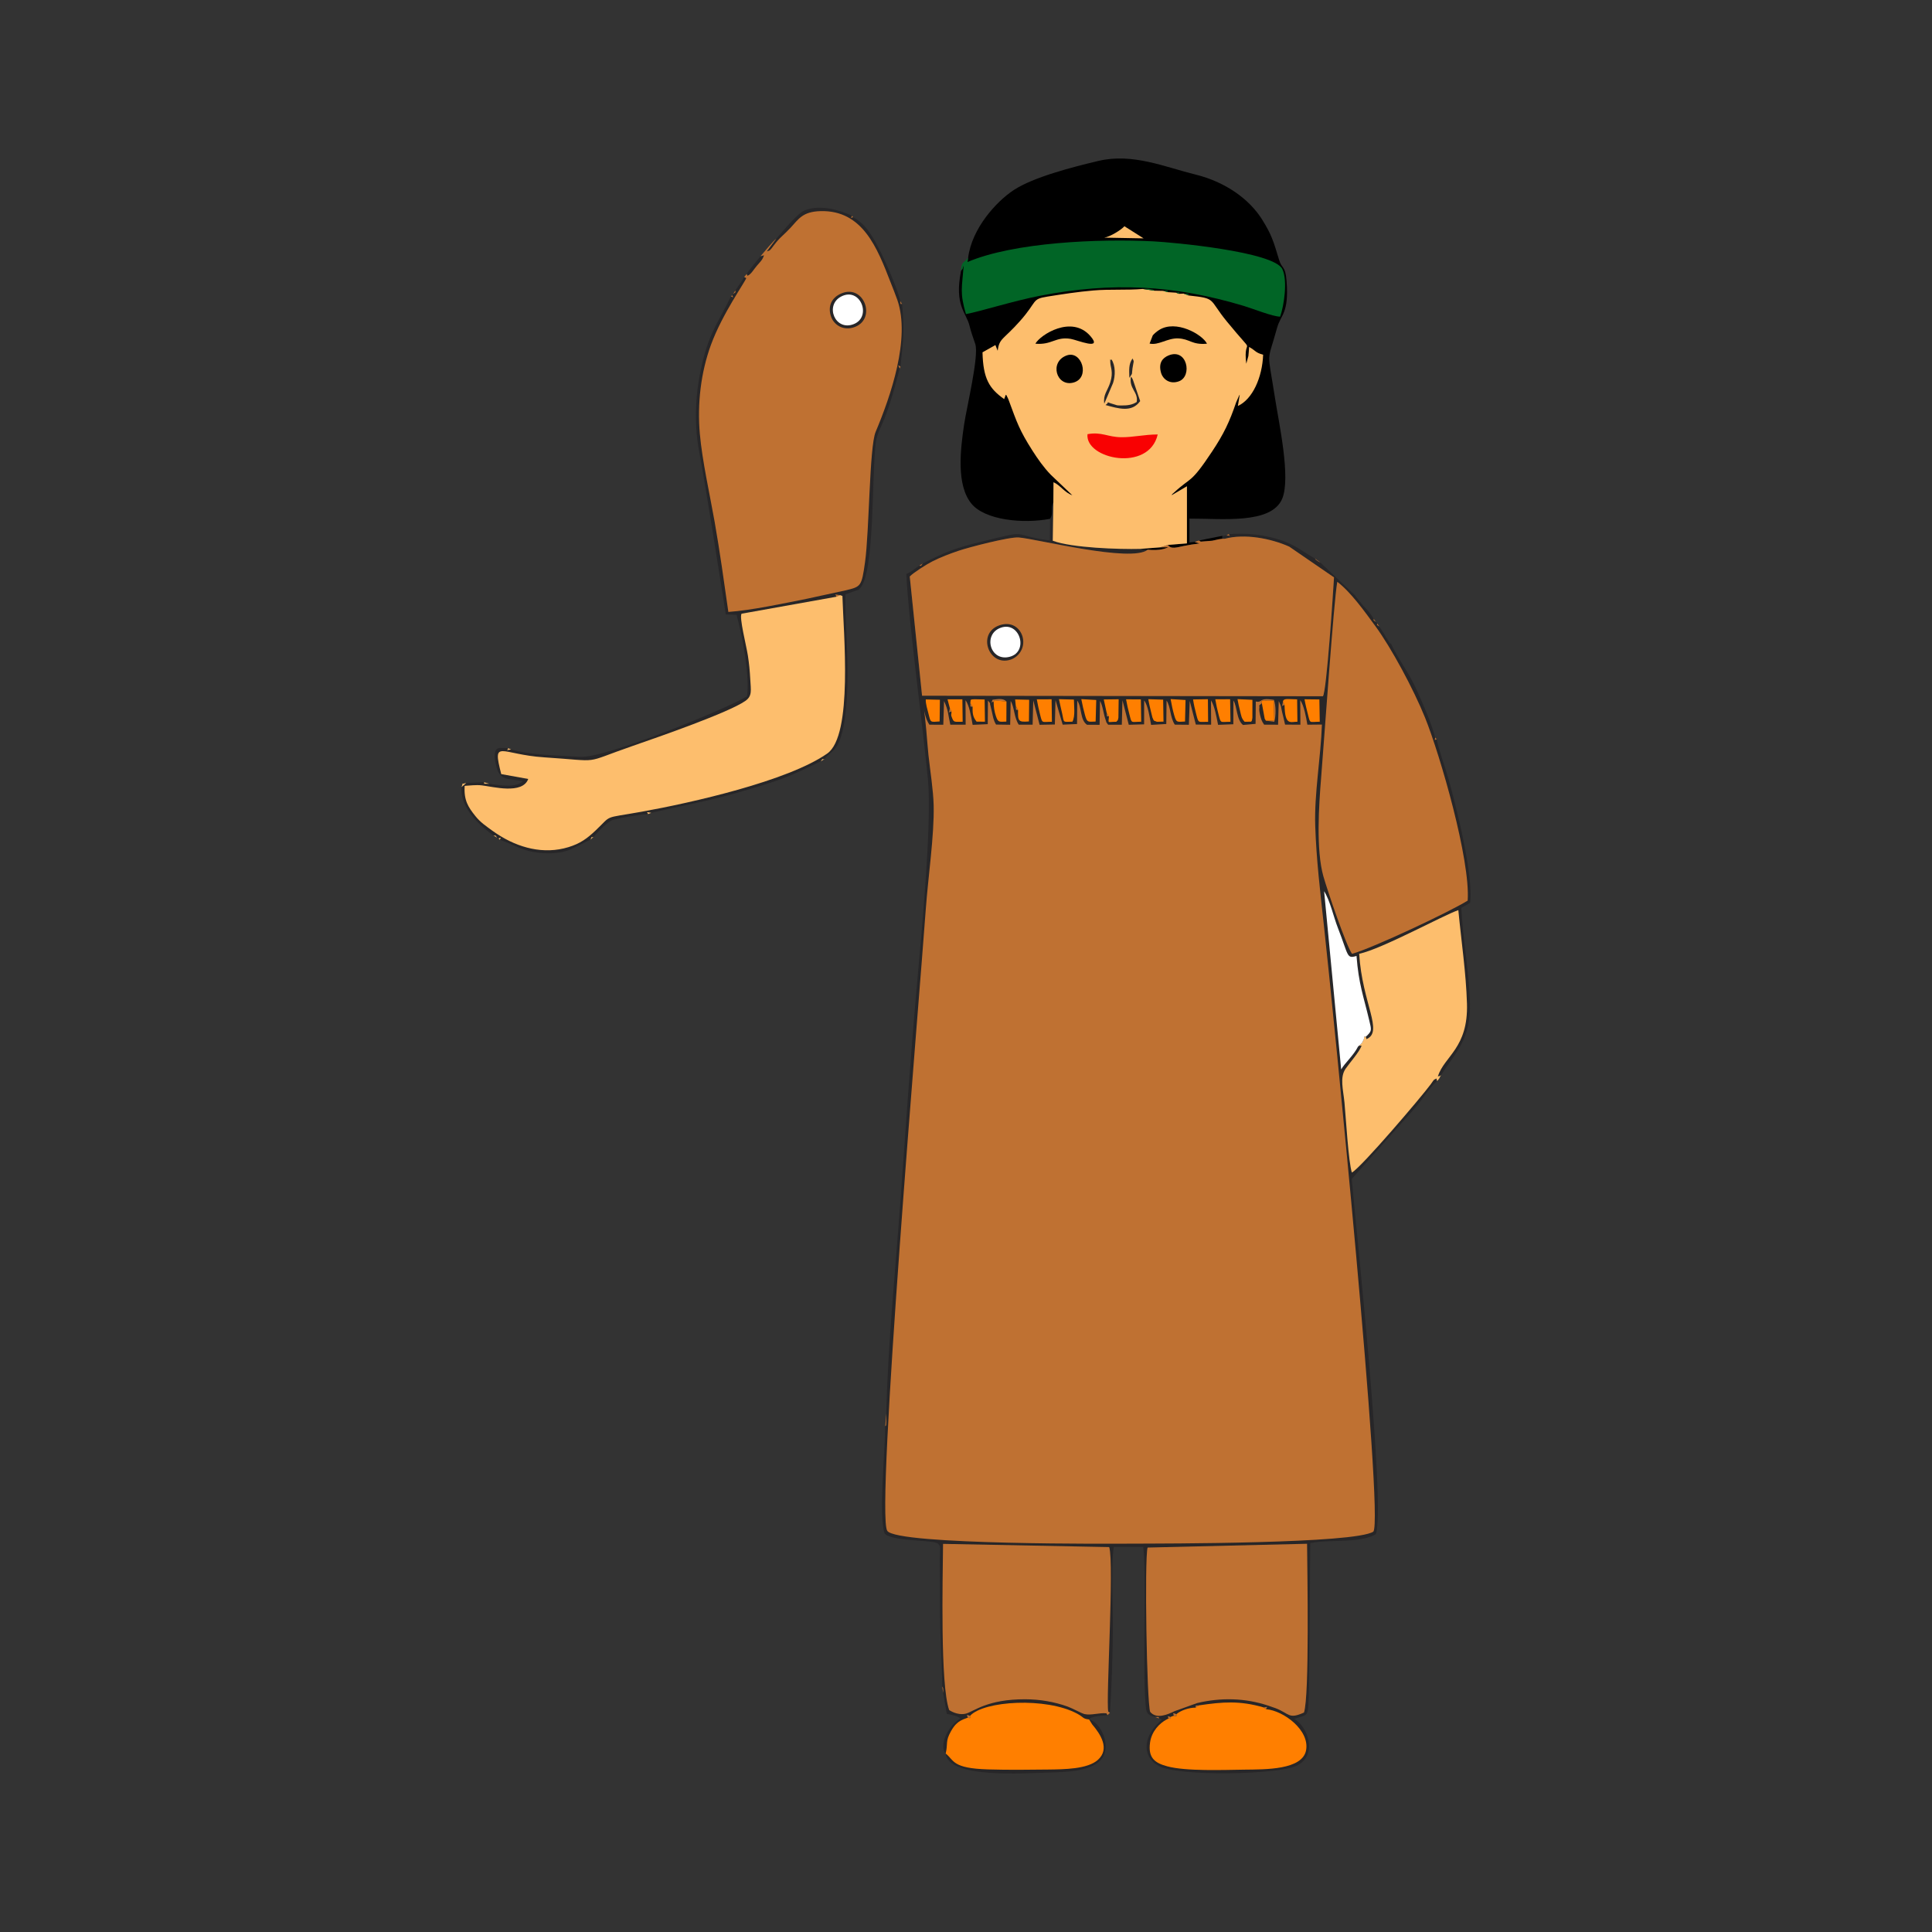 <?xml version="1.0" encoding="UTF-8"?>
<!DOCTYPE svg PUBLIC "-//W3C//DTD SVG 1.1//EN" "http://www.w3.org/Graphics/SVG/1.1/DTD/svg11.dtd">
<!-- Creator: CorelDRAW 2019 (64-Bit) -->
<svg xmlns="http://www.w3.org/2000/svg" xml:space="preserve" width="3.413in" height="3.413in" version="1.1" style="shape-rendering:geometricPrecision; text-rendering:geometricPrecision; image-rendering:optimizeQuality; fill-rule:evenodd; clip-rule:evenodd"
viewBox="0 0 3413.33 3413.33"
 xmlns:xlink="http://www.w3.org/1999/xlink">
 <rect x="0" y="0" width="3413.33" height="3413.33" fill="#333333" stroke="none"/>
 <defs>
  <style type="text/css">
   <![CDATA[
    .fil0 {fill:none}
    .fil3 {fill:black}
    .fil5 {fill:#016526}
    .fil1 {fill:#272628}
    .fil2 {fill:#BF7132}
    .fil8 {fill:#F90102}
    .fil4 {fill:#FDBE6D}
    .fil6 {fill:#FF7F00}
    .fil7 {fill:white}
   ]]>
  </style>
 </defs>
 <g id="Layer_x0020_1">
  <rect class="fil0" x="-0" y="-0" width="3413.33" height="3413.33"/>
  <g id="_2351018383776">
   <path class="fil1" d="M1855.07 916.64l-0.32 38.32c-73.12,-10.65 -32.1,-19.66 -119.4,1.64 -48.9,11.93 -65.36,18.61 -105.19,39.02 -5.45,7.29 -1.23,2.57 -6.54,4.17 -10.26,6.68 -11.59,9.48 -22.39,14.35 4.24,87.25 28.51,262.29 38.15,362.43 7.57,78.69 -12.15,281.56 -20.04,370.62 -11.03,124.44 -19.49,249.19 -28.42,373.31 -8.84,122.88 -22.41,254.74 -25.06,377.02 -0.04,3.8 0.23,9.3 0.01,13.03 -0.52,8.84 0.2,7.41 -1.91,9.18 0.12,41.92 -12.28,159.33 -0.9,189.8 4.72,3.93 1.2,1.84 7.41,4.45 21.28,8.95 79.54,7.06 86.49,13.12 5.76,5.03 3.69,7.58 3.45,27.2l0.3 97.6c0.47,42.93 3.29,85.5 4.04,127.96 0.24,0.34 0.73,0.39 0.76,1 0.04,0.78 0.56,1.12 0.6,1.47 0.39,3.56 0.34,5 0.2,8.76l6.37 36.82c9.12,1.91 17.69,3.35 24.19,7.97 -24.61,15.56 -37.72,49.09 -26.08,62.13 4.67,45.13 141.25,34.55 183.7,33.55 30.45,-0.72 70.8,-2.31 89.26,-21.13 23.07,-23.5 0.56,-68.28 -19.62,-72.63 5,-6.49 23.78,-6.55 32.56,-7.57l-1.91 -3.22c6.16,1.98 5.17,3.07 3.2,-3.08l3.03 2.12c3.08,-48.91 4.63,-95.79 5.14,-145.3 0.38,-36.93 -3.78,-116.4 1.68,-147.92l51.86 0.09c6.09,39.14 -1.26,206.69 4.16,277.02 1.24,16.01 1.88,19.82 17.14,23.57 8.25,0.07 5.17,-0.61 6.7,2.58 7.98,3.46 6.73,-2.43 -7.96,15.33 -19.56,23.65 -19.82,52.61 6.48,68.07 33.07,19.44 212,16.41 245.03,-0.13 38.9,-19.48 17.44,-71.09 -4.7,-82.42 26.9,-10.07 24.3,1.38 26.17,-55.83l2.19 -254.8c35.84,-7.35 86.53,1.06 115.83,-15.78 17.79,-46.63 -34.51,-538.17 -42.54,-627.58l113.72 -127.61c9.76,-11.41 24.58,-35.13 36.98,-45.39l-1 -4.53c5.87,1.21 4.51,1.99 2.35,-3.71 4.28,-1.41 2,0.69 5.58,-2.3 26.82,-41.4 53.17,-63.2 51.18,-129.2 -1.68,-55.67 -12.57,-111.61 -15.27,-166.33l15.57 -8.73c6.1,-48.2 -23.23,-165.62 -38.22,-219.1 -6.36,-22.68 -16.18,-47.63 -20.77,-69.97 -4.84,0.57 -3.12,5.51 -2.84,-3.19 -6.67,-26.66 -23.35,-63.69 -34.13,-87.26 -13.15,-28.73 -31.67,-52.09 -43.68,-78.3l-2.39 -1.28 -18.2 -29.08c-8.26,-5.69 -2.44,-0.67 -4.32,-5.94l-1.69 -2.1c-7.17,-5 -3,-1.95 -4.43,-5.85 -5.29,-9.8 -11.74,-16.28 -19.16,-24.12l-11.42 -14.7c-0.15,-0.87 -0.74,-1.06 -1.13,-1.58l-62.2 -58.86c-4.12,-2.26 -1.24,-0.18 -5.39,-3.11 -4.8,-3.39 -2.76,-2.5 -4.22,-3.95 -20.34,-11.36 -34.36,-24.25 -62.2,-33.21 -27.63,-8.9 -59.38,-12.35 -89.78,-9.92 0.5,4.42 6.36,3.39 -4.23,1.91l-7.42 1.2c0,7.07 -2.05,6.04 4.22,5.15 35.41,-9.59 82.09,-0.51 114.02,13.87l79.11 54.32c-1.35,23.3 -13.09,203.06 -19.63,210.01l-708.18 -0.94 -21.75 -210.65c6.77,-6.96 29.93,-21.62 39.69,-26.51 15.65,-7.84 29.69,-13.2 46.92,-19.03 17.87,-6.05 89.52,-24.71 105.93,-23.4 32.24,2.57 198.96,45 227.91,21.63l-13.28 -1.42c-36.8,0.93 -121.2,-1.81 -154.47,-14.41l1.03 -68.23c-5.85,10.65 1.33,19.48 -5.92,29.53z"/>
   <path class="fil2" d="M1755.52 1240.24l1.41 -2.91 21.24 2.05c-5.68,-6.16 -14.73,-4.22 -24.52,-3.16 -4.54,12.11 -1.76,1.54 1.87,4.02zm473.81 2.09c-1.12,-6.83 -0.78,-1.29 1.2,-4.69l19.79 0.09 0.97 35.42 -14.74 0.17 -2.15 -3.45 2.15 3.45 14.8 1.78c3.09,-11.02 2.83,-28.8 -0.6,-38.6 -28.36,-4.63 -18.86,5.39 -32.07,2.89l-0.43 39.49 -22.15 1.96c-11.72,-9.14 -10.22,-32.84 -16.95,-43.3l-0.17 42.02 -26.96 1.03c-2.79,-13.87 -6.15,-33.44 -12.54,-43.25l0.28 43.02 -27.06 -0.26 -10.76 -41.79 -1.52 42.17 -24.89 -0.22c-8.57,-13.12 -7.11,-31.89 -14.51,-42.5l-0.48 41.35 -26.83 1.58c-2.43,-12.39 -5.19,-33.95 -12.28,-43.22l-0.08 42.25 -27.11 0.76 -11.15 -43.37 -1.13 43.27 -24.12 0.05c-5.33,-7.49 -1.48,-0.51 -5.12,-10.69 -3,-8.37 -4.35,-22.71 -9.23,-31.44l-0.8 42.26 -22.17 -0.06c-12.74,-8.56 -8.88,-31.29 -17.3,-42.75l-0.35 41.43 -25.4 1.09 -12.64 -43.37 -1.16 43.1 -26.95 0.51 -11.18 -43.17 -1.15 42.96 -24.44 0.03c-8.37,-12.3 -7.65,-31.02 -14.35,-41.95l-0.86 42.1 -24.98 -0.37c-4.75,-8.18 -5.18,-13.3 -7.22,-22.26 -0.51,-2.24 -2.27,-10.12 -2.79,-11.72 -2.57,-7.89 3.88,2.09 -4.3,-8.52l-0.32 41.81 -26.7 1.19c-2.73,-15.55 -6.12,-35.16 -12.58,-43.49l0.22 43.16 -27.08 0.04c-4.03,-17.79 -3.19,-24.73 -11.07,-41.85l-1.32 41.91 -24.52 -0.02c-6.01,-8.61 -8.83,-21.35 -10.72,-31.57 3.91,15.69 6.72,63.66 8.98,84.8 2.92,27.29 8.63,62.41 9.24,89.38 1.2,52.98 -9.91,127.46 -13.89,183 -11.51,160.63 -88.87,1065.52 -68.16,1098.5 16.15,25.73 409.93,22.82 427.63,22.76 63.88,-0.22 398.52,0.13 431.23,-21.24 18.94,-24.5 -71.3,-924.7 -87.35,-1070.64 -6.52,-59.35 -13.35,-116.79 -15.33,-175.67 -1.93,-57.53 9.83,-121.34 11.81,-179.59l-25.72 0.26c-2.18,-12.93 -5.87,-33.92 -12.59,-43.36l0.31 43.37 -27.1 -0.17c-1.49,-7.51 -3.38,-14.23 -5.08,-21.48 -3.12,-13.28 -0.46,-7.52 -6.1,-20.22l-1.17 41.89 -24.67 -0.1c-4.33,-6.39 -5.26,-9.35 -7.21,-17.22 -0.4,-1.59 -1.65,-8.37 -1.45,-9.9 1.48,-11.33 -3.33,-3.02 4.59,-10.87zm-434.71 4.85c0.87,9.73 -0.89,5.87 4,7.34l-4 -7.34zm160.56 12.31c1.14,9.18 -0.82,5.09 4,6.33l-4 -6.33zm311.32 -20.08c-1.11,12.53 -4.22,7.44 2.92,6.18l-2.92 -6.18zm-700.63 1258.1l-1.9 22.2c2.11,-1.77 1.39,-0.34 1.91,-9.18 0.22,-3.73 -0.05,-9.22 -0.01,-13.03zm112.17 -1246.63c-1.13,12.4 -4.32,7.48 3,6.12l-3 -6.12zm36.23 -8.9c0.75,9.48 -1.2,5.24 4.02,6.79l-4.02 -6.79z"/>
   <path class="fil3" d="M1710.44 455.23l-1.2 7.72 -4.07 1.96 -2.52 2.79c-0.07,0.35 -1.27,4.63 -1.94,6.29 -0.23,0.58 -1.15,2.94 -1.35,2.46 -0.21,-0.53 -1.07,1.72 -1.58,2.59 -11.96,60.68 9.21,73.02 14.97,96 3.27,13.04 6.43,21.09 10.32,32.77 6.88,20.66 -15.35,112.58 -19.72,142.02 -6.7,45.08 -13.98,107.11 12.92,140 23.82,29.13 90.99,35.91 138.82,26.8 7.25,-10.05 0.07,-18.88 5.92,-29.53l0.27 -35.08c12.47,5.54 18.99,17.97 33.25,23.04 0.36,0.58 1.07,0.71 1.28,1.61 0.81,3.46 21.6,17.1 36.38,18.36l13.87 6.11c16.1,3.7 40.92,2.31 57.39,1.02 13.64,-1.08 41.57,-8.6 53.04,-17.46 0.43,-0.33 1.12,-1 1.49,-1.31l2.74 -2.84c11.93,-1.88 7.23,-2.41 9.2,-5.52l27.06 -15.87 0 100.87 -33.64 2.74c5.46,8.24 16.37,4.08 27.55,1.91 10.47,-2.04 16.85,-3.17 28.14,-4.49l-8.12 -2.7 -9.5 0.9 -0.01 -42.13c56.2,-0.39 144.74,10.63 163.93,-35.19 15.52,-37.03 -6.15,-135.15 -12.71,-177.59 -13.96,-90.31 -14.52,-57.9 3.62,-124.27 6.44,-23.56 21.32,-25.09 16.77,-82.93 -2.19,-27.85 -7.97,-19.87 -13.36,-37.7 -10.05,-33.24 -13.18,-44.02 -29.81,-70.69 -21.73,-34.84 -63.23,-66.12 -118.08,-79.61 -53.94,-13.27 -110.72,-38.25 -170.87,-24.04 -46.88,11.07 -115.12,28.8 -149.6,51.35 -31.02,20.28 -74.26,67.8 -80.85,119.65zm453.28 496.64c-6.27,0.89 -4.22,1.91 -4.22,-5.15l-41.79 8.29c0.7,0.45 1.87,0.06 2.3,0.99 0.41,0.92 1.73,0.74 2.31,0.85l19.35 -1.53c7.33,-1.62 15.78,-3.93 22.04,-3.46zm-113.95 15.16l-35.33 2.72 13.28 1.42c22.78,2.17 32.33,-2.79 34.41,-3.52 0.45,-0.16 1.38,-0.49 2.02,-0.84l-14.39 0.22z"/>
   <path class="fil1" d="M1371.61 421.61l-16.92 22.52c-5.48,-1.28 -4.26,-2.04 -2.42,3.35 -5.24,-1.05 -3.99,-1.82 -2.46,3.44l-6.25 1.88c-7.84,10.17 -17.35,20.22 -24.3,31.17l1.18 3.32c-5.37,-0.85 -3.81,-1.51 -2.04,3.99l-3.72 -1.84c-5.31,9.89 -9.25,13.74 -15.26,23.47 -1.5,5.13 3.44,0.58 -4.25,6.63l-1.35 2.25c1.87,5.01 2.19,3.89 -2.44,1.57 -19.56,41.85 -37.02,60.96 -50.43,117.17 -12.12,50.78 -15.41,103.59 -5.93,156.04 17.56,97.15 31.56,190.92 47.3,288.94l18.98 0.73c9.74,35.31 23.89,107.46 18.46,143.95 -34.92,21.65 -250.67,109.97 -294.93,106.94 -37.38,-2.57 -87.28,-2.9 -121.78,-13.06 -12.24,1.35 -5.78,2.61 -5.35,-2.24 -14.95,-0.27 -22.15,-3.81 -23.74,11.95 -0.61,6.11 2.9,22.53 5.41,28.07 8.07,17.89 23.15,13.78 44.4,18.29 -12.95,12.45 -40.3,7.22 -59.35,4.6 -18.46,-0.85 -5.66,1.36 -9.59,-2.81l-31.11 1.28c-3.85,3.57 -4.28,3.93 -8.36,7.29 -3.02,38.39 35.32,70.63 56.07,85.18 6.63,2.44 0.77,-3.2 7,4.34l2.36 1.14c5.13,-1.28 4.6,-2.24 2.13,2.46 27.79,9.5 41.44,21.94 78.77,23.74 41.2,1.98 53.76,-11.27 81.36,-23.93 5.14,-9.42 -0.46,-1.86 5.75,-5.12 7.04,-7.3 23.96,-27.24 35.51,-30.25 13.28,-3.47 46.89,-9.19 60.52,-9.76 -0.56,-4.86 -6.85,-3.98 5.83,-2.29 52.59,-12.16 106.69,-21.98 157.14,-36.91 25.99,-7.69 49.61,-14.38 74.29,-23.46 27.08,-9.96 44.53,-19.62 67.88,-30.54 6.53,-8.04 -0.34,-1.64 6.92,-4.26 7.01,-9.13 12.54,-10.48 19.85,-20.1 16.3,-21.44 19.56,-80.61 20.39,-107.17 1.77,-56.01 -3.81,-109.31 -3.67,-163.54l24.01 -8.39 1.66 -2.06c27,-26.73 20.55,-202.89 28.42,-259.31 1.89,-13.51 10.59,-29.06 15.47,-41.83 11.5,-30.09 18.13,-55.22 26.52,-87.3 -2.24,-6.16 -4.76,-6.97 1.43,-3.54 4.71,-47.99 7.27,-60.23 2.79,-110.32 -3.37,-1.44 -2.15,2.37 -3.33,-5.43 -2.53,-16.07 -24.72,-67.08 -32.72,-83.06 -14.48,-28.97 -27.23,-52.89 -50.64,-65.07 -4.93,1.67 -3.84,2.05 -1.58,-2.5 -22.5,-10.11 -54.48,-20.21 -82.99,-9.98 -12.92,4.64 -40.73,38.82 -50.88,50.36z"/>
   <path class="fil2" d="M2171.15 943.61l-4.23 1.91c10.59,1.49 4.73,2.52 4.23,-1.91zm-7.43 8.26c-6.26,-0.48 -14.72,1.84 -22.04,3.46l-19.35 1.53c-0.58,-0.11 -1.9,0.07 -2.31,-0.85 -0.43,-0.93 -1.6,-0.54 -2.3,-0.99l-6.8 2.48 8.12 2.7c-11.29,1.32 -17.67,2.46 -28.14,4.49 -11.19,2.17 -22.09,6.32 -27.55,-1.91l-13.57 4.26 14.39 -0.22c-0.64,0.35 -1.56,0.68 -2.02,0.84 -2.08,0.73 -11.63,5.69 -34.41,3.52 -28.94,23.37 -195.67,-19.06 -227.91,-21.63 -16.41,-1.31 -88.06,17.35 -105.93,23.4 -17.23,5.83 -31.27,11.19 -46.92,19.03 -9.76,4.89 -32.92,19.55 -39.69,26.51l21.75 210.65 708.18 0.94c6.54,-6.95 18.28,-186.71 19.63,-210.01l-79.11 -54.32c-31.92,-14.38 -78.61,-23.46 -114.02,-13.87zm159.41 34.87c1.47,1.46 -0.57,0.56 4.22,3.95 4.15,2.93 1.27,0.85 5.39,3.11l-9.61 -7.06zm-692.96 8.88l-6.54 4.17c5.31,-1.6 1.09,3.12 6.54,-4.17z"/>
   <path class="fil2" d="M1354.69 444.13l16.92 -22.52c-4.91,3.46 -22.2,24.17 -28.04,31.2l6.25 -1.88c-2.77,8.65 -6.85,11.74 -12.74,18.7 -6.48,7.66 -10,15.01 -16.63,17.66l-1.18 -3.32 -4.57 5.47 3.72 1.84c-1.64,6.41 -42.21,62.9 -62.38,118.03 -17.77,48.58 -24.3,103.65 -19.63,157 4.16,47.52 17.79,108.02 26.11,155.31 9.36,53.22 16.64,106.04 24.28,159.51 40.04,-2.7 98.38,-15.2 139.33,-23.39l68.31 -14.83c26.69,-6.52 27.81,-6.67 33.84,-49.77 7.63,-54.56 7.59,-203.59 18.73,-230.12 26.72,-63.57 61.85,-165.09 38.31,-233.15 -3.68,-10.65 -7.93,-20.8 -11.96,-31.22 -23.57,-60.8 -49.4,-127.52 -123.64,-125.63 -32.09,0.81 -39,14.37 -53.35,29.72 -12.31,13.17 -18.45,16.31 -29.31,30.9 -7.05,9.48 -6.43,8.84 -12.36,10.48zm150.79 -62.91c-2.26,4.54 -3.35,4.16 1.58,2.5l-1.58 -2.5zm84.93 150.63c1.19,7.79 -0.03,3.99 3.33,5.43l-3.33 -5.43zm0.54 115.75c-6.19,-3.43 -3.67,-2.62 -1.43,3.54l1.43 -3.54zm-71.84 391.98l-1.66 2.06 1.66 -2.06zm-34.92 11.86c-14.24,-1.6 -6.95,-2.7 -6.74,2.87l6.74 -2.87zm-192.8 -528.07c4.63,2.32 4.31,3.43 2.44,-1.57l-2.44 1.57zm3.79 -3.83c7.69,-6.05 2.74,-1.5 4.25,-6.63l-4.25 6.63z"/>
   <path class="fil4" d="M1762.63 619.71l-4 -10.09 -22.81 12.83c1.15,46.35 11.72,63.96 38.32,82.65l2.85 -7.76c1.64,2.04 -0.77,-3.06 3.19,5.12 1.38,2.85 1.3,2.82 2.51,6.09 13.83,37.35 18.27,51.45 41.44,87.7 9.39,14.69 19.8,29.54 32.2,42.38l38.19 36.42c-14.26,-5.07 -20.78,-17.5 -33.25,-23.04l-0.27 35.08 -1.03 68.23c33.26,12.61 117.67,15.35 154.47,14.41l35.33 -2.72 13.57 -4.26 33.64 -2.74 -0 -100.87 -27.06 15.87c2.32,-3.76 -0.33,-0.5 4.01,-4.54 31.25,-29.13 28.45,-13.89 67.65,-72.96 20.59,-31.04 30.72,-52.31 42.42,-86.85l5.2 -11.79c0.2,-0.36 0.69,-1.16 1.11,-1.68l-3.33 20.06c26.03,-11.87 43.11,-50.49 44.66,-90.55 -13.98,-3.74 -12.36,-6.76 -24.82,-13.78 -0.39,5.26 -0.63,11.09 -1.26,16.02l-3.71 13.68c-6.68,-53.41 21.8,-6.12 -34.37,-74.7 -33.17,-40.51 -17.28,-40.39 -67.52,-45.92l-8.75 -3.31 -8.28 0.39 -5.47 -2.02 -14.47 -0.93 -7.92 -2.24 -15.37 -0.32 -21.01 -3.09c-27.24,2.44 -58.05,0.2 -86.79,2.67 -28.1,2.41 -54.2,6.5 -81.22,10.81 -28.81,4.6 -17.06,7.68 -48.63,43.26 -29.75,33.54 -36.5,29.83 -39.43,52.49z"/>
   <path class="fil4" d="M1477.45 1054.31l-167.33 29.97c-4.35,6.64 8.4,55.77 11.24,74.27 2.09,13.63 3.39,26.8 4.12,40.74 1.08,20.44 3.94,30.31 -8.8,39.15 -29.8,20.7 -152.7,63.43 -198.97,79.45 -92.33,31.98 -50.65,27 -156.22,20.12 -77.41,-5.05 -92.41,-33.93 -75.91,29.62l47.67 8.59c-10.24,27.88 -62.77,13.52 -81.88,11.32 -10.73,-1.23 -21.31,0.37 -30.45,0.85 -1.59,25.84 6.44,37.72 18.9,53.33 8.95,11.21 18.84,17.75 30.83,26.48l6.83 4.68c0.52,0.34 1.24,0.79 1.75,1.12 36.86,23.94 81.23,36.03 124.94,22.71 21.15,-6.45 33.21,-15.46 47.89,-29.32 30.61,-28.93 11.4,-20.71 81.85,-33.36 86.94,-15.61 257.96,-54.02 327.57,-102.72 45.87,-32.09 28.69,-213.38 26.83,-278.42l-4.09 -1.46 -6.74 2.87zm-27.49 290.8l6.92 -4.26c-7.26,2.62 -0.39,-3.78 -6.92,4.26zm-299.31 90.91c-12.68,-1.69 -6.39,-2.57 -5.83,2.29l5.83 -2.29zm-107.61 47.42l5.75 -5.12c-6.21,3.26 -0.61,-4.3 -5.75,5.12zm-160.13 0.19c2.47,-4.7 3.01,-3.74 -2.13,-2.46l2.13 2.46zm-4.49 -3.6c-6.24,-7.54 -0.37,-1.9 -7,-4.34l7 4.34zm-54.71 -96.8c-11.25,3.78 -3.8,-2.87 -8.36,7.29 4.08,-3.36 4.51,-3.72 8.36,-7.29zm40.7 1.53l-9.59 -2.81c3.93,4.17 -8.86,1.96 9.59,2.81zm38.63 -60.67l-5.35 -2.24c-0.43,4.85 -6.89,3.59 5.35,2.24z"/>
   <path class="fil2" d="M2388.76 1685.16c36.78,-10.29 172.41,-74.12 204.23,-94.03 4.96,-71.73 -48.46,-256.69 -75.36,-323.37 -20.21,-50.1 -59.62,-123.31 -87.8,-161.7 -0.36,-0.49 -0.86,-1.17 -1.22,-1.65 -18.2,-24.69 -41.89,-58.11 -65.99,-76.55 -6.18,32.67 -23.93,289.99 -28.55,346.39 -4,48.83 -9.2,127.33 4.05,174.17 6.75,23.85 40.75,124.22 50.63,136.74zm18.73 -616.21l-12.55 -16.28c0.39,0.52 0.97,0.7 1.13,1.58l11.42 14.7zm23.59 29.97l-4.43 -5.85c1.43,3.9 -2.74,0.85 4.43,5.85zm6 8.04l-4.32 -5.94c1.88,5.27 -3.94,0.25 4.32,5.94zm18.2 29.08l2.39 1.28 -2.39 -1.28zm80.2 166.85c-0.28,8.69 -2,3.75 2.84,3.19l-2.84 -3.19z"/>
   <path class="fil2" d="M1954.8 3027l1.91 3.22 4.32 -4.18 -3.03 -2.12c-4.34,-20.29 10.85,-261.59 1.67,-290.64l-293.54 -5.67c-0.63,63.48 -5.09,249.05 10.79,293.56 7.59,5.13 19.51,9.02 29.52,6.38 13.85,-3.64 37.48,-25.63 105,-25.39 25.73,0.09 51.25,4.44 74.72,12.86 8.22,2.94 24.8,12.1 29.78,13.28 11.73,2.79 26.26,-2.73 38.84,-1.31zm-248.67 9l3.69 -1.32c5.3,0.96 4.01,2.1 4.01,-3.24 -6.84,-2.01 -5.93,-3.54 -4.01,3.24l-3.69 1.32zm-39.81 -44.93c0.14,-3.76 0.19,-5.2 -0.2,-8.76 -0.04,-0.35 -0.57,-0.7 -0.6,-1.47 -0.03,-0.61 -0.52,-0.65 -0.76,-1l1.56 11.22z"/>
   <path class="fil2" d="M2027.48 2734.13c-5.58,19.61 -1.51,273.94 4.6,290.28 11.23,13.62 31.78,4.31 42.76,-1.11l40.2 -14.45c41.98,-10 84.78,-9.07 125.75,4.61l12.84 4.47c24.87,9.51 22.47,20.07 50.14,7.68 9.9,-29.51 5.86,-249.66 5.46,-298.19l-281.76 6.7zm205 282.42l4.41 3.16c0.94,-5.97 6.77,-4.04 -4.41,-3.16zm-114.41 -3.6c-9.03,0.99 -4.5,-1.37 -5.68,3.93l5.68 -3.93zm-48.15 19.56l3.89 -1.17c5.67,0.75 4.58,2.26 4.58,-2.9 -6.88,-2.01 -6.08,-3.83 -4.58,2.9l-3.89 1.17zm-9.04 5.45l3.54 -1.78c4.92,0.34 4,1.7 4,-2.67 -6.18,-1.51 -5.6,-3.21 -4,2.67l-3.54 1.78zm-19.87 -4.45l6.7 2.58c-1.53,-3.2 1.55,-2.51 -6.7,-2.58z"/>
   <path class="fil4" d="M2414.06 1835.89l-0.95 -4.31c-4.23,0 -3.08,-1.02 -3.11,3.37l-1.84 3.91 -1.89 3.83 -6.93 6.35c3.37,-2.91 0.31,-0.78 6.13,-1.82 -2.45,9.68 -21.38,31.06 -28.17,40.91 -10.65,15.47 -4.17,37.07 -1.99,59.61 2.46,25.48 7.03,105.93 13.11,123.86 17.16,-9.61 122.65,-133.4 139.44,-156.2 5.26,-7.14 4.12,-7.56 10.06,-9.98l1 4.53c1.86,-2.02 1.93,-1.62 4.12,-5.1 0.04,-0.07 2.5,-4.85 2.81,-5.44 -3.58,2.99 -1.3,0.89 -5.58,2.3 11.44,-35.93 53.85,-49.89 51.46,-128.72 -1.64,-54.22 -10.02,-110.33 -15.26,-165.02 -24.96,8.17 -135,68.66 -175.19,77.13 5.51,88.08 43.67,137.81 12.77,150.79z"/>
   <path class="fil5" d="M1709.24 462.95l1.2 -7.72c-8.01,10.57 -11.8,6.06 -12.67,23.82 0.52,-0.87 1.37,-3.12 1.58,-2.59 0.2,0.48 1.12,-1.88 1.35,-2.46 0.67,-1.66 1.87,-5.93 1.94,-6.29 -2.99,41.23 -7.36,48.57 3.93,87.23 26.43,-4.94 82.59,-23.03 130.86,-32.4 127.96,-24.83 237.67,-18.93 360.26,18.01 16.02,4.83 50.96,18.82 63.98,18.9 6.74,-18.84 13.6,-63.67 3.88,-84.01 -14.81,-30.95 -194.48,-47.35 -227.44,-49.02 -96.87,-4.9 -246.54,1.49 -328.87,36.52zm381.97 55.74l8.75 3.31c-3.52,-3.48 7.57,-2.55 -8.75,-3.31zm-13.75 -1.64l5.47 2.02c-0.93,-3.39 4.96,-3.19 -5.47,-2.02zm-22.39 -3.18l7.92 2.24c-2.57,-3.08 6.67,-2.93 -7.92,-2.24zm-36.38 -3.41l21.01 3.09c-2.37,-1.86 -0.79,-1.7 -7.49,-2.8 -5.79,-0.94 -8.22,-0.57 -13.52,-0.29z"/>
   <path class="fil6" d="M1713.83 3031.44c0,5.34 1.29,4.2 -4.01,3.24l-3.69 1.32c-13.22,4.58 -19.46,10.88 -26.17,22.88 -10.07,18.02 -4.9,21.07 -9.16,39.12 15.39,12.3 11.07,26.18 75,28.07 35.02,1.04 70.89,0.67 105.95,0.22 28.19,-0.36 69.66,-0.6 87.98,-17.12 21.63,-19.5 4.42,-45.63 -10.16,-62.65l-5.43 -8.74c-11.6,-1.09 -8.62,-3.54 -21.31,-10.33 -54.48,-29.15 -164.52,-22.81 -189.01,3.98z"/>
   <path class="fil6" d="M2118.07 3012.94l-5.68 3.93c-12.34,0.15 -26.07,4.96 -34,11.56 0,5.16 1.08,3.65 -4.58,2.9l-3.89 1.17 -1.5 1c0,4.37 0.92,3.01 -4,2.67l-3.54 1.78c-11.93,6.5 -26.2,20.29 -29.04,40.64 -3.79,27.19 8.57,36.11 30.28,42 33.34,9.04 99.64,6.33 136.86,5.88 36.03,-0.44 101.83,0.7 108.48,-34.11 6.76,-35.44 -39.65,-70.09 -70.57,-72.66l-4.41 -3.16c-41.96,-12.17 -71.78,-9.91 -114.41,-3.6z"/>
   <path class="fil7" d="M2399.33 1849.03l6.93 -6.35 1.89 -3.83 1.84 -3.91c0.03,-4.38 -1.12,-3.37 3.11,-3.37 11.26,-10.26 10.1,-11.49 5.98,-28.88 -10.24,-43.25 -18.66,-64.11 -22.48,-113.8 -17.8,5.41 -13.68,-0.25 -32.8,-49.23 -8.21,-21.04 -13.56,-47.74 -24.45,-65.13l30.16 314.91c6.21,-11.24 22,-24.7 29.81,-40.43z"/>
   <path class="fil8" d="M2045.37 767.59c-23.71,-0 -43.48,5.14 -64.65,4.87 -24.09,-0.31 -34.35,-9.95 -59.42,-5.38 -4.53,44.1 108.56,67.9 124.07,0.52z"/>
   <path class="fil1" d="M1487.54 517.99c-20.85,8.21 -25.13,25.99 -18.89,42.43 5.23,13.78 21.88,25.07 42.13,17.06 37.65,-14.87 15.87,-74.89 -23.25,-59.49z"/>
   <path class="fil1" d="M1769.91 1103.52c-46.1,11.22 -24.26,75.47 15.87,61.77 13.86,-4.72 25.54,-20.21 21.14,-39.04 -3.42,-14.66 -16.98,-27.61 -37.02,-22.73z"/>
   <path class="fil7" d="M1486.28 523.8c-29.82,15.35 -10.83,62.13 22.31,48.71 32.18,-13.03 11.41,-66.07 -22.31,-48.71z"/>
   <path class="fil7" d="M1767.96 1109.07c-32.01,11.49 -18.83,60.62 16.13,51.25 33.85,-9.07 17.78,-63.43 -16.13,-51.25z"/>
   <path class="fil3" d="M2064.5 627.97c-10.5,4.34 -18.09,13.14 -13.32,30.36 3.3,11.87 15.77,21.28 31.89,15.24 23.93,-8.97 14.39,-59.21 -18.57,-45.6z"/>
   <path class="fil3" d="M2031.01 606.98c15.66,3.65 31.65,-9.84 50.29,-9.13 21.22,0.82 24.02,11.81 51.12,9.38 -7.9,-16.25 -55.03,-43.26 -84.78,-24.09 -3.95,2.54 -7.99,5.94 -10.98,9.33l-5.65 14.52z"/>
   <path class="fil3" d="M1884.29 628.07c-30.96,11.52 -17.87,55.7 12.04,47.85 30.47,-7.99 15.07,-57.93 -12.04,-47.85z"/>
   <path class="fil3" d="M1829.25 607.22c29.46,2.64 35.74,-13.05 62.49,-8.51 11.36,1.93 57.27,21.29 34.84,-4.76 -33.19,-38.54 -89.12,-2.03 -97.33,13.28z"/>
   <path class="fil1" d="M1950.96 713.17l15.49 -36.41c4.22,-12.67 4.62,-31.12 -2.87,-41.86 -2.38,3.7 -2.43,-5.33 -1.91,6.37 0.36,7.9 5.54,16.16 -0.08,34.14 -4.74,15.15 -12.93,21.46 -10.63,37.76zm2.2 2.43c22.96,6.25 46.54,13.77 61.23,-7.01l-12.87 -37.75c-2.17,-4.76 -2.93,-4.64 -3.55,-5.37 -3.6,21.76 13.34,26.75 10.29,44.72 -7.54,4.89 -15.26,6.29 -27.43,6.18 -9.33,-0.09 -6.06,-0.24 -14.11,-2.48 -16.15,-4.49 -4.19,-4.92 -13.56,1.7zm47.74 -82.31c-7.13,10.28 -6.02,19.77 -5.63,34.29 6.89,-10.25 3.81,-4.98 5.52,-16.65 2.1,-14.38 3.41,-10.84 0.11,-17.64z"/>
   <path class="fil6" d="M2173.9 1275.22l-0.6 -39.85 -26.22 0.09c1.54,9.17 3.52,18.19 5.8,26.94 4.33,16.63 2.53,12.74 21.02,12.82z"/>
   <path class="fil6" d="M2134.43 1275.24l-0.39 -39.91 -26.18 0.41c1.24,9.02 3.39,17.59 5.59,26.2 4.29,16.72 3,13.1 20.98,13.31z"/>
   <path class="fil6" d="M1858.43 1275.19l-0.51 -39.7 -26.17 0.01c1.59,8.98 3.52,18.05 5.74,26.74 4.28,16.83 2.78,12.91 20.94,12.95z"/>
   <path class="fil6" d="M2331.65 1275.1l-0.68 -39.35 -26.24 -0.3c1.59,9.14 4.07,18.92 6.15,27.15 4.14,16.43 2.02,12.65 20.77,12.5z"/>
   <path class="fil6" d="M2016.18 1275.07l-0.57 -39.44 -26.17 -0.08c1.62,9.15 3.78,18.24 5.98,26.76 4.29,16.64 2.13,12.91 20.76,12.77z"/>
   <path class="fil6" d="M1894.69 1275.01c5.35,-9.78 2.69,-27.93 2.63,-39.04l-26.41 -0.72c1.73,8.93 3.73,16.49 5.65,25.32 3.69,16.98 0.37,14.77 18.13,14.44z"/>
   <path class="fil6" d="M2043.96 1275.19l11.63 -0.28 -0.59 -38.78 -26.22 -0.86c1.36,8.83 2.93,14.5 4.94,23.04 0.24,1.02 2.14,8.95 2.26,9.2 3.4,7.23 0.81,4.72 7.98,7.67z"/>
   <path class="fil6" d="M2266.51 1239.41l2.92 6.18c0.74,37.03 10.51,29.56 22.76,29.51l-0.5 -39.54c-16.58,-0.18 -23.6,-2.38 -25.18,3.85z"/>
   <path class="fil6" d="M2198.97 1275.18l11.48 -0.17c1.51,-3.23 0.96,1.33 2.21,-7.15l0.04 -31.44 -26.36 -1.23c1.36,8.01 2.65,13.13 4.52,20.82 2.17,8.89 2.41,13.06 8.11,19.17z"/>
   <path class="fil6" d="M1714.28 1241.99l4.02 6.79c-0.17,10 -0.06,17.45 7.03,26.12l14.8 0.16 -0.55 -39.24c-30.22,-0.83 -23.67,-0.92 -25.3,6.17z"/>
   <path class="fil6" d="M1678.05 1250.89l3 6.12c0.1,7.04 -1.85,4.32 1.06,11.56 3.24,8.05 4.27,6.62 18.65,6.56l-0.49 -39.56 -26.22 0 4.01 15.33z"/>
   <path class="fil6" d="M1955.19 1259.49l4 6.33c-0.89,13.31 -3.32,9.33 13.02,9.37 3.76,-4.78 1.81,0.39 3.72,-7.22l0.46 -32.54 -26.32 0.34 5.13 23.72z"/>
   <path class="fil6" d="M2093.63 1274.74l0.91 -38.02 -26.38 -1.6c1.6,9.39 3.88,19.95 6.34,28.43 3.95,13.61 4.85,11.82 19.13,11.2z"/>
   <path class="fil6" d="M1660.06 1274.6l0.49 -38.29 -24.95 -0.61c-0.47,7.23 2.97,18.02 4.91,25.76 3.84,15.35 2.69,14.35 19.56,13.15z"/>
   <path class="fil6" d="M1935.7 1274.76l1.07 -38.06 -26.39 -1.51c1.81,9.56 4.01,19.27 6.56,28.3 3.71,13.12 4.84,11.85 18.75,11.28z"/>
   <path class="fil6" d="M1794.63 1247.19l4 7.34c-0.3,19.63 0.33,21.56 19.23,20.07l0.41 -38.25 -24.81 -0.61 1.18 11.46z"/>
   <path class="fil6" d="M1755.52 1240.24c-0.02,8.54 1.32,17.09 4.15,25.39 3.81,11.17 5.85,9.59 18.3,9.21l0.2 -35.46 -21.24 -2.05 -1.41 2.91z"/>
   <path class="fil6" d="M2229.34 1242.34l5.07 27.54 2.15 3.45 14.74 -0.17 -0.97 -35.42 -19.79 -0.09c-1.99,3.39 -2.33,-2.15 -1.2,4.69z"/>
   <path class="fil4" d="M1950.94 419.83l69.51 1.3 -33.9 -21.41c-5.42,6.16 -24.67,18.4 -35.61,20.11z"/>
  </g>
 </g>
</svg>
